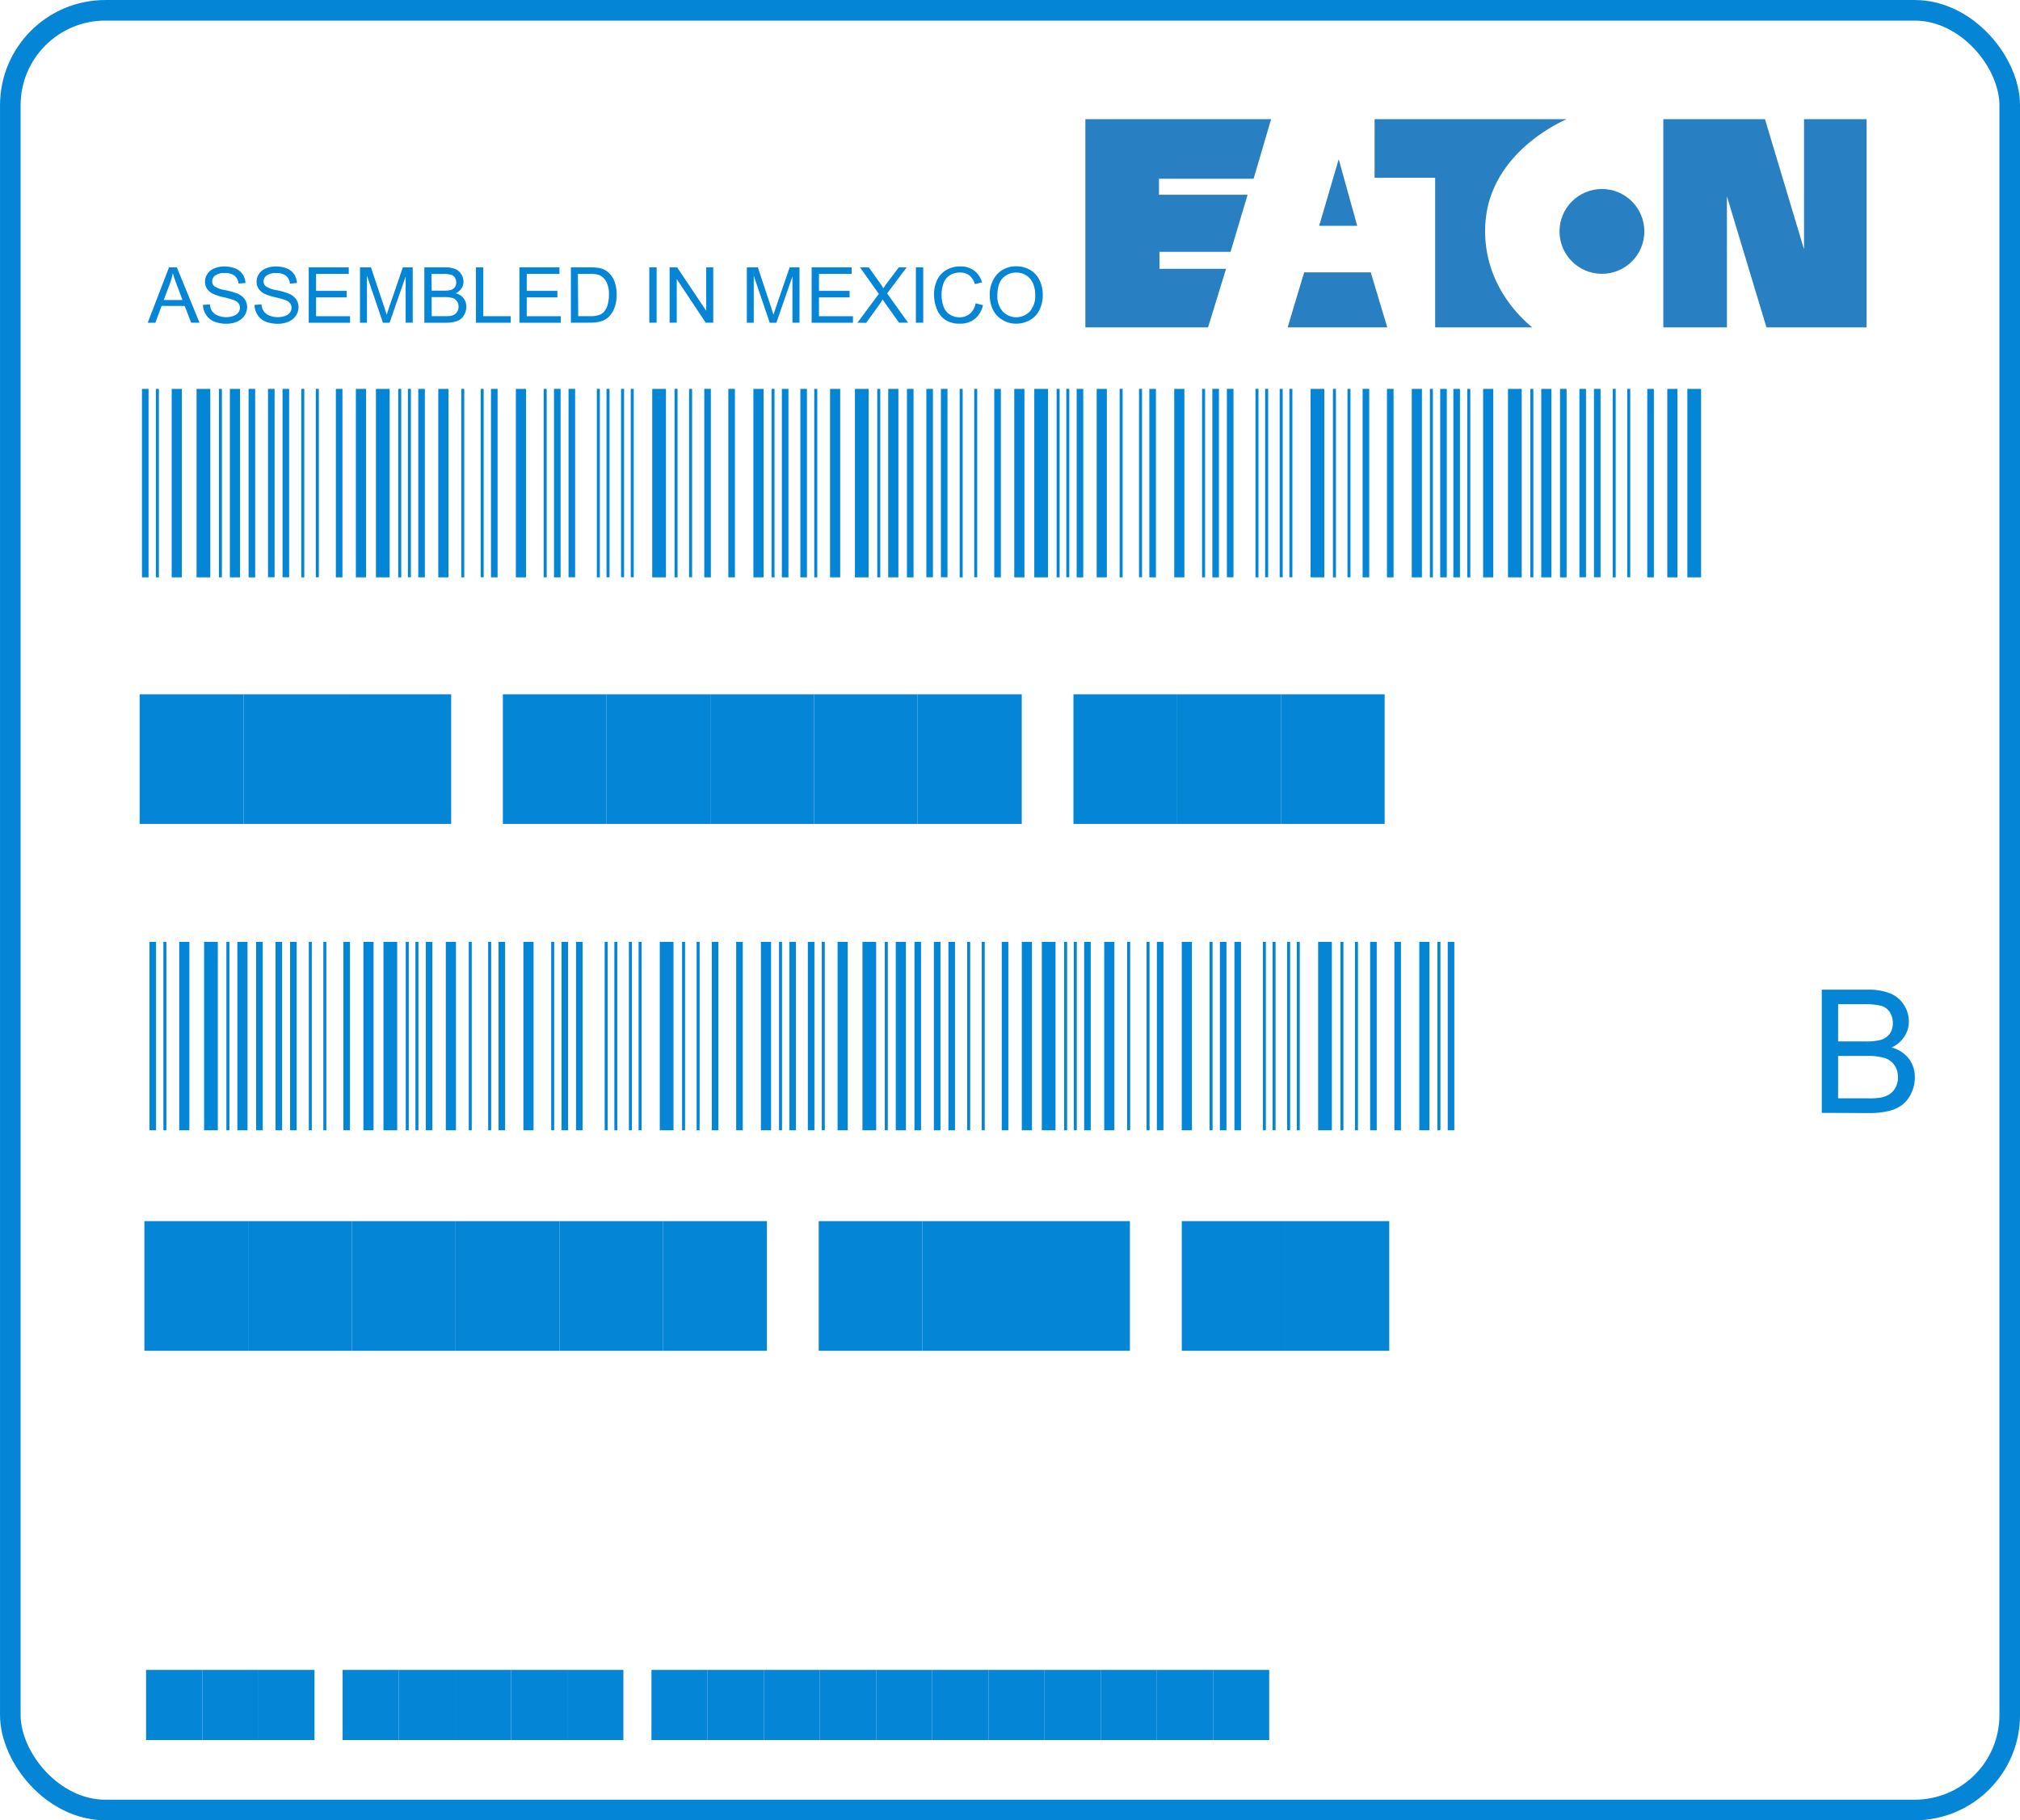 <svg id="Layer_1" data-name="Layer 1" xmlns="http://www.w3.org/2000/svg" viewBox="0 0 515.25 464.41"><defs><style>.cls-1,.cls-4,.cls-5,.cls-6,.cls-7{fill:none;stroke:#0485d6;stroke-miterlimit:10;}.cls-1{stroke-width:5.25px;}.cls-2{fill:#0485d6;}.cls-3{fill:#287fc2;}.cls-4{stroke-width:1.68px;}.cls-5{stroke-width:0.77px;}.cls-6{stroke-width:2.59px;}.cls-7{stroke-width:3.5px;}</style></defs><title>Eaton Tag</title><rect class="cls-1" x="2.63" y="2.63" width="510" height="459.16" rx="24.23" ry="24.23"/><path class="cls-2" d="M228,338V304.93H254.5V338Z" transform="translate(-192.38 -127.79)"/><path class="cls-2" d="M254.5,338V304.93H281V338Z" transform="translate(-192.38 -127.79)"/><path class="cls-2" d="M281,338V304.93h26.46V338Z" transform="translate(-192.38 -127.79)"/><path class="cls-2" d="M320.65,338V304.93h26.46V338Z" transform="translate(-192.38 -127.79)"/><path class="cls-2" d="M347.11,338V304.93h26.46V338Z" transform="translate(-192.38 -127.79)"/><path class="cls-2" d="M373.57,338V304.93H400V338Z" transform="translate(-192.38 -127.79)"/><path class="cls-2" d="M400,338V304.93h26.46V338Z" transform="translate(-192.38 -127.79)"/><path class="cls-2" d="M426.5,338V304.93H453V338Z" transform="translate(-192.38 -127.79)"/><path class="cls-2" d="M466.19,338V304.93h26.46V338Z" transform="translate(-192.38 -127.79)"/><path class="cls-2" d="M492.65,338V304.93h26.46V338Z" transform="translate(-192.38 -127.79)"/><path class="cls-2" d="M519.11,338V304.93h26.46V338Z" transform="translate(-192.38 -127.79)"/><path class="cls-2" d="M230.06,210.13,235.49,196h2l5.78,14.12h-2.13l-1.65-4.28H233.6L232,210.13Zm4.08-5.8h4.79l-1.47-3.91q-.67-1.78-1-2.93a18,18,0,0,1-.76,2.7Z" transform="translate(-192.38 -127.79)"/><path class="cls-2" d="M244.14,205.59l1.76-.15a3.89,3.89,0,0,0,.58,1.74,3.18,3.18,0,0,0,1.42,1.1,5.38,5.38,0,0,0,2.17.42,5.19,5.19,0,0,0,1.89-.32,2.62,2.62,0,0,0,1.22-.87,2,2,0,0,0,.4-1.21,1.84,1.84,0,0,0-.39-1.16,2.86,2.86,0,0,0-1.27-.83,24.79,24.79,0,0,0-2.51-.69,12.84,12.84,0,0,1-2.73-.88,3.82,3.82,0,0,1-1.51-1.31,3.22,3.22,0,0,1-.5-1.76,3.59,3.59,0,0,1,.61-2,3.76,3.76,0,0,1,1.77-1.41,6.73,6.73,0,0,1,2.59-.48,7.08,7.08,0,0,1,2.77.51,4,4,0,0,1,1.85,1.49A4.28,4.28,0,0,1,255,200l-1.79.13a2.89,2.89,0,0,0-1-2,3.81,3.81,0,0,0-2.46-.68,4,4,0,0,0-2.47.62,1.86,1.86,0,0,0-.78,1.5,1.61,1.61,0,0,0,.55,1.25,7.44,7.44,0,0,0,2.82,1,18.68,18.68,0,0,1,3.13.9,4.29,4.29,0,0,1,1.82,1.44,3.51,3.51,0,0,1,.59,2,3.84,3.84,0,0,1-.65,2.12,4.26,4.26,0,0,1-1.85,1.55,6.46,6.46,0,0,1-2.72.55,8.13,8.13,0,0,1-3.21-.56,4.5,4.5,0,0,1-2-1.68A4.77,4.77,0,0,1,244.14,205.59Z" transform="translate(-192.38 -127.79)"/><path class="cls-2" d="M257.3,205.59l1.76-.15a3.89,3.89,0,0,0,.58,1.74,3.18,3.18,0,0,0,1.42,1.1,5.38,5.38,0,0,0,2.17.42,5.19,5.19,0,0,0,1.89-.32,2.62,2.62,0,0,0,1.22-.87,2,2,0,0,0,.4-1.21,1.84,1.84,0,0,0-.39-1.16,2.86,2.86,0,0,0-1.27-.83,24.79,24.79,0,0,0-2.51-.69,12.84,12.84,0,0,1-2.73-.88,3.82,3.82,0,0,1-1.51-1.31,3.22,3.22,0,0,1-.5-1.76,3.59,3.59,0,0,1,.61-2,3.76,3.76,0,0,1,1.77-1.41,6.73,6.73,0,0,1,2.59-.48,7.08,7.08,0,0,1,2.77.51,4,4,0,0,1,1.85,1.49,4.28,4.28,0,0,1,.69,2.23l-1.79.13a2.89,2.89,0,0,0-1-2,3.81,3.81,0,0,0-2.46-.68,4,4,0,0,0-2.47.62,1.86,1.86,0,0,0-.78,1.5,1.61,1.61,0,0,0,.55,1.25,7.44,7.44,0,0,0,2.82,1,18.68,18.68,0,0,1,3.13.9,4.29,4.29,0,0,1,1.82,1.44,3.51,3.51,0,0,1,.59,2,3.84,3.84,0,0,1-.65,2.12,4.26,4.26,0,0,1-1.85,1.55,6.46,6.46,0,0,1-2.72.55,8.13,8.13,0,0,1-3.21-.56,4.5,4.5,0,0,1-2-1.68A4.77,4.77,0,0,1,257.3,205.59Z" transform="translate(-192.38 -127.79)"/><path class="cls-2" d="M271.13,210.13V196h10.21v1.67H273V202h7.81v1.66H273v4.81h8.67v1.67Z" transform="translate(-192.38 -127.79)"/><path class="cls-2" d="M284.2,210.13V196H287l3.34,10q.46,1.4.67,2.09.24-.77.75-2.26l3.38-9.83h2.51v14.12h-1.8V198.31l-4.1,11.82h-1.69l-4.08-12v12Z" transform="translate(-192.38 -127.79)"/><path class="cls-2" d="M300.62,210.13V196h5.3a6.56,6.56,0,0,1,2.6.43,3.35,3.35,0,0,1,1.53,1.32,3.48,3.48,0,0,1,.55,1.86,3.2,3.2,0,0,1-.49,1.71,3.51,3.51,0,0,1-1.48,1.29,3.69,3.69,0,0,1,2,1.28,3.43,3.43,0,0,1,.69,2.14,4.13,4.13,0,0,1-.42,1.85,3.57,3.57,0,0,1-1,1.31,4.33,4.33,0,0,1-1.55.7,9.42,9.42,0,0,1-2.28.24Zm1.87-8.19h3.05a6.81,6.81,0,0,0,1.78-.16,2,2,0,0,0,1.07-.7,2,2,0,0,0,.36-1.23,2.27,2.27,0,0,0-.34-1.24,1.71,1.71,0,0,0-1-.73,8.06,8.06,0,0,0-2.15-.2h-2.82Zm0,6.52H306a8,8,0,0,0,1.27-.07,3,3,0,0,0,1.08-.39,2,2,0,0,0,.71-.79,2.46,2.46,0,0,0,.28-1.19,2.35,2.35,0,0,0-.4-1.37,2.13,2.13,0,0,0-1.12-.82,7,7,0,0,0-2.07-.24h-3.27Z" transform="translate(-192.38 -127.79)"/><path class="cls-2" d="M313.78,210.13V196h1.87v12.46h7v1.67Z" transform="translate(-192.38 -127.79)"/><path class="cls-2" d="M324.87,210.13V196h10.21v1.67h-8.34V202h7.81v1.66h-7.81v4.81h8.67v1.67Z" transform="translate(-192.38 -127.79)"/><path class="cls-2" d="M338,210.13V196h4.87a11.81,11.81,0,0,1,2.51.2,4.79,4.79,0,0,1,2.07,1,5.74,5.74,0,0,1,1.67,2.41,9.48,9.48,0,0,1,.55,3.36,9.87,9.87,0,0,1-.38,2.85,6.92,6.92,0,0,1-1,2.06,5.1,5.1,0,0,1-1.29,1.28,5.24,5.24,0,0,1-1.69.71,9.62,9.62,0,0,1-2.27.24Zm1.87-1.67h3a7.32,7.32,0,0,0,2.19-.26,3.14,3.14,0,0,0,1.27-.73,4.46,4.46,0,0,0,1-1.79,8.74,8.74,0,0,0,.37-2.72,6.57,6.57,0,0,0-.73-3.41,3.67,3.67,0,0,0-1.77-1.59,7.32,7.32,0,0,0-2.42-.29h-3Z" transform="translate(-192.38 -127.79)"/><path class="cls-2" d="M358,210.13V196h1.87v14.12Z" transform="translate(-192.38 -127.79)"/><path class="cls-2" d="M363.18,210.13V196h1.92l7.42,11.09V196h1.79v14.12h-1.92L365,199v11.1Z" transform="translate(-192.38 -127.79)"/><path class="cls-2" d="M382.88,210.13V196h2.81L389,206q.46,1.4.67,2.09.24-.77.75-2.26l3.38-9.83h2.51v14.12h-1.8V198.31l-4.1,11.82h-1.69l-4.08-12v12Z" transform="translate(-192.38 -127.79)"/><path class="cls-2" d="M399.41,210.13V196h10.21v1.67h-8.34V202h7.81v1.66h-7.81v4.81h8.67v1.67Z" transform="translate(-192.38 -127.79)"/><path class="cls-2" d="M411.09,210.13l5.46-7.36L411.74,196H414l2.56,3.62a20.49,20.49,0,0,1,1.14,1.73,18.32,18.32,0,0,1,1.12-1.61l2.84-3.75h2l-5,6.66,5.35,7.47h-2.31l-3.55-5q-.3-.43-.62-.94-.47.77-.67,1.06l-3.55,4.92Z" transform="translate(-192.38 -127.79)"/><path class="cls-2" d="M426,210.13V196h1.87v14.12Z" transform="translate(-192.38 -127.79)"/><path class="cls-2" d="M441.25,205.18l1.87.47a6.29,6.29,0,0,1-2.11,3.51,5.83,5.83,0,0,1-3.73,1.21,6.7,6.7,0,0,1-3.71-.93,5.8,5.8,0,0,1-2.18-2.69,9.6,9.6,0,0,1-.75-3.79,8.32,8.32,0,0,1,.84-3.85,5.77,5.77,0,0,1,2.4-2.5,7,7,0,0,1,3.42-.85,5.79,5.79,0,0,1,3.57,1.08,5.6,5.6,0,0,1,2,3l-1.84.43a4.36,4.36,0,0,0-1.43-2.24,3.8,3.8,0,0,0-2.35-.7,4.57,4.57,0,0,0-2.72.78,4.12,4.12,0,0,0-1.54,2.1,8.45,8.45,0,0,0-.44,2.71,8.63,8.63,0,0,0,.53,3.15,3.91,3.91,0,0,0,1.63,2,4.58,4.58,0,0,0,2.4.67,4,4,0,0,0,2.66-.91A4.63,4.63,0,0,0,441.25,205.18Z" transform="translate(-192.38 -127.79)"/><path class="cls-2" d="M444.85,203.25a7.67,7.67,0,0,1,1.89-5.51,6.42,6.42,0,0,1,4.88-2,6.76,6.76,0,0,1,3.53.93,6.11,6.11,0,0,1,2.39,2.61,8.47,8.47,0,0,1,.82,3.79,8.32,8.32,0,0,1-.87,3.84A5.92,5.92,0,0,1,455,209.5a7,7,0,0,1-3.43.87,6.68,6.68,0,0,1-3.56-1,6.2,6.2,0,0,1-2.38-2.63A8,8,0,0,1,444.85,203.25Zm1.93,0a5.66,5.66,0,0,0,1.37,4,4.79,4.79,0,0,0,6.92,0,6,6,0,0,0,1.36-4.21,7.23,7.23,0,0,0-.58-3,4.48,4.48,0,0,0-1.71-2,4.63,4.63,0,0,0-2.52-.71,4.78,4.78,0,0,0-3.42,1.36Q446.78,200.09,446.78,203.28Z" transform="translate(-192.38 -127.79)"/><polygon class="cls-3" points="276.85 30.41 324.23 30.41 319.76 45.6 295.62 45.6 295.62 49.69 318.23 49.69 313.88 64.25 295.75 64.25 295.75 68.59 312.73 68.59 308.14 83.53 276.85 83.53 276.85 30.41"/><polygon class="cls-3" points="341.47 40.62 336.49 57.61 346.19 57.61 341.47 40.62"/><polygon class="cls-3" points="332.66 69.48 349.64 69.48 353.86 83.53 328.44 83.53 332.66 69.48"/><path class="cls-3" d="M592,158.2H543v14.94h15.45v38.18h24.78c-2.46-2-9.79-8.62-11.62-19.54a29.44,29.44,0,0,1,.26-11.24C575.2,166,589.7,159.22,592,158.2Z" transform="translate(-192.38 -127.79)"/><circle class="cls-3" cx="408.61" cy="59.04" r="10.82"/><polygon class="cls-3" points="424.27 30.41 424.27 83.53 440.49 83.53 440.49 50.07 450.58 83.53 476.12 83.53 476.12 30.41 460.16 30.41 460.16 63.61 450.2 30.41 424.27 30.41"/><line class="cls-4" x1="37.05" y1="147.3" x2="37.05" y2="99.22"/><line class="cls-5" x1="40.14" y1="147.3" x2="40.14" y2="99.22"/><line class="cls-6" x1="45.09" y1="147.3" x2="45.09" y2="99.22"/><line class="cls-7" x1="51.89" y1="147.3" x2="51.89" y2="99.22"/><line class="cls-5" x1="56.22" y1="147.3" x2="56.22" y2="99.22"/><line class="cls-6" x1="59.93" y1="147.3" x2="59.93" y2="99.22"/><path class="cls-4" d="M256.63,275.09V227m4.95,48.07V227m3.71,48.07V227" transform="translate(-192.38 -127.79)"/><path class="cls-5" d="M269.61,275.09V227m3.71,48.07V227" transform="translate(-192.38 -127.79)"/><line class="cls-4" x1="86.51" y1="147.3" x2="86.51" y2="99.22"/><line class="cls-6" x1="92.07" y1="147.3" x2="92.07" y2="99.22"/><line class="cls-7" x1="97.64" y1="147.3" x2="97.64" y2="99.22"/><path class="cls-5" d="M294.34,275.09V227m2.47,48.07V227" transform="translate(-192.38 -127.79)"/><line class="cls-4" x1="107.53" y1="147.3" x2="107.53" y2="99.22"/><line class="cls-6" x1="113.09" y1="147.3" x2="113.09" y2="99.22"/><path class="cls-5" d="M310.42,275.09V227m4.95,48.07V227" transform="translate(-192.38 -127.79)"/><line class="cls-4" x1="126.08" y1="147.3" x2="126.08" y2="99.22"/><line class="cls-6" x1="132.88" y1="147.3" x2="132.88" y2="99.22"/><line class="cls-5" x1="139.06" y1="147.3" x2="139.06" y2="99.22"/><path class="cls-4" d="M334.53,275.09V227m3.71,48.07V227" transform="translate(-192.38 -127.79)"/><path class="cls-5" d="M345,275.09V227m2.47,48.07V227m3.71,48.07V227m2.47,48.07V227" transform="translate(-192.38 -127.79)"/><line class="cls-7" x1="168.12" y1="147.3" x2="168.12" y2="99.22"/><path class="cls-5" d="M364.82,275.09V227m3.71,48.07V227" transform="translate(-192.38 -127.79)"/><path class="cls-4" d="M372.86,275.09V227M379,275.09V227" transform="translate(-192.38 -127.79)"/><line class="cls-6" x1="193.47" y1="147.3" x2="193.47" y2="99.22"/><line class="cls-5" x1="197.18" y1="147.3" x2="197.18" y2="99.22"/><line class="cls-4" x1="200.27" y1="147.3" x2="200.27" y2="99.22"/><line class="cls-4" x1="204.99" y1="147.3" x2="204.99" y2="99.22"/><line class="cls-5" x1="208.08" y1="147.3" x2="208.08" y2="99.22"/><line class="cls-6" x1="213.02" y1="147.3" x2="213.02" y2="99.22"/><line class="cls-7" x1="219.82" y1="147.3" x2="219.82" y2="99.22"/><line class="cls-5" x1="224.15" y1="147.3" x2="224.15" y2="99.22"/><line class="cls-6" x1="227.86" y1="147.3" x2="227.86" y2="99.22"/><path class="cls-4" d="M424.56,275.09V227m4.95,48.07V227m3.71,48.07V227" transform="translate(-192.38 -127.79)"/><path class="cls-5" d="M437.55,275.09V227m3.71,48.07V227" transform="translate(-192.38 -127.79)"/><line class="cls-4" x1="254.45" y1="147.3" x2="254.45" y2="99.22"/><line class="cls-6" x1="260.01" y1="147.3" x2="260.01" y2="99.22"/><line class="cls-7" x1="265.57" y1="147.3" x2="265.57" y2="99.22"/><path class="cls-5" d="M462.28,275.09V227m2.47,48.07V227" transform="translate(-192.38 -127.79)"/><line class="cls-4" x1="275.47" y1="147.3" x2="275.47" y2="99.22"/><line class="cls-6" x1="281.03" y1="147.3" x2="281.03" y2="99.22"/><path class="cls-5" d="M478.35,275.09V227m4.95,48.07V227" transform="translate(-192.38 -127.79)"/><line class="cls-4" x1="294.01" y1="147.3" x2="294.01" y2="99.22"/><line class="cls-6" x1="300.81" y1="147.3" x2="300.81" y2="99.22"/><line class="cls-5" x1="307" y1="147.3" x2="307" y2="99.22"/><path class="cls-4" d="M502.46,275.09V227m3.71,48.07V227" transform="translate(-192.38 -127.79)"/><path class="cls-5" d="M513,275.09V227m2.47,48.07V227m3.71,48.07V227m2.47,48.07V227" transform="translate(-192.38 -127.79)"/><line class="cls-7" x1="336.05" y1="147.3" x2="336.05" y2="99.22"/><path class="cls-5" d="M532.76,275.09V227m3.71,48.07V227" transform="translate(-192.38 -127.79)"/><path class="cls-4" d="M540.79,275.09V227M547,275.09V227" transform="translate(-192.38 -127.79)"/><line class="cls-6" x1="361.4" y1="147.3" x2="361.4" y2="99.22"/><line class="cls-5" x1="365.11" y1="147.3" x2="365.11" y2="99.22"/><line class="cls-4" x1="368.2" y1="147.3" x2="368.2" y2="99.22"/><line class="cls-4" x1="371.56" y1="147.3" x2="371.56" y2="99.22"/><line class="cls-5" x1="374.65" y1="147.3" x2="374.65" y2="99.22"/><line class="cls-6" x1="379.6" y1="147.3" x2="379.6" y2="99.22"/><line class="cls-7" x1="386.4" y1="147.3" x2="386.4" y2="99.22"/><line class="cls-5" x1="390.73" y1="147.3" x2="390.73" y2="99.22"/><line class="cls-6" x1="394.43" y1="147.3" x2="394.43" y2="99.22"/><path class="cls-4" d="M591.14,275.09V227m4.95,48.07V227m3.71,48.07V227" transform="translate(-192.38 -127.79)"/><path class="cls-5" d="M604.12,275.09V227m3.71,48.07V227" transform="translate(-192.38 -127.79)"/><line class="cls-4" x1="421.02" y1="147.3" x2="421.02" y2="99.22"/><line class="cls-6" x1="426.58" y1="147.3" x2="426.58" y2="99.22"/><line class="cls-7" x1="432.15" y1="147.3" x2="432.15" y2="99.22"/><line class="cls-4" x1="38.97" y1="288.37" x2="38.97" y2="240.3"/><line class="cls-5" x1="42.06" y1="288.37" x2="42.06" y2="240.3"/><line class="cls-6" x1="47.01" y1="288.37" x2="47.01" y2="240.3"/><line class="cls-7" x1="53.81" y1="288.37" x2="53.81" y2="240.3"/><line class="cls-5" x1="58.13" y1="288.37" x2="58.13" y2="240.3"/><line class="cls-6" x1="61.84" y1="288.37" x2="61.84" y2="240.3"/><path class="cls-4" d="M258.55,416.16V368.09m4.95,48.07V368.09m3.71,48.07V368.09" transform="translate(-192.38 -127.79)"/><path class="cls-5" d="M271.53,416.16V368.09m3.71,48.07V368.09" transform="translate(-192.38 -127.79)"/><line class="cls-4" x1="88.43" y1="288.37" x2="88.43" y2="240.3"/><line class="cls-6" x1="93.99" y1="288.37" x2="93.99" y2="240.3"/><line class="cls-7" x1="99.56" y1="288.37" x2="99.56" y2="240.3"/><path class="cls-5" d="M296.26,416.16V368.09m2.47,48.07V368.09" transform="translate(-192.38 -127.79)"/><line class="cls-4" x1="109.45" y1="288.37" x2="109.45" y2="240.3"/><line class="cls-6" x1="115.01" y1="288.37" x2="115.01" y2="240.3"/><path class="cls-5" d="M312.33,416.16V368.09m4.95,48.07V368.09" transform="translate(-192.38 -127.79)"/><line class="cls-4" x1="128" y1="288.37" x2="128" y2="240.3"/><line class="cls-6" x1="134.8" y1="288.37" x2="134.8" y2="240.3"/><line class="cls-5" x1="140.98" y1="288.37" x2="140.98" y2="240.3"/><path class="cls-4" d="M336.44,416.16V368.09m3.71,48.07V368.09" transform="translate(-192.38 -127.79)"/><path class="cls-5" d="M347,416.16V368.09m2.47,48.07V368.09m3.71,48.07V368.09m2.47,48.07V368.09" transform="translate(-192.38 -127.79)"/><line class="cls-7" x1="170.04" y1="288.37" x2="170.04" y2="240.3"/><path class="cls-5" d="M366.74,416.16V368.09m3.71,48.07V368.09" transform="translate(-192.38 -127.79)"/><path class="cls-4" d="M374.78,416.16V368.09M381,416.16V368.09" transform="translate(-192.38 -127.79)"/><line class="cls-6" x1="195.38" y1="288.37" x2="195.38" y2="240.3"/><line class="cls-5" x1="199.09" y1="288.37" x2="199.09" y2="240.3"/><line class="cls-4" x1="202.18" y1="288.37" x2="202.18" y2="240.3"/><line class="cls-4" x1="206.9" y1="288.37" x2="206.9" y2="240.3"/><line class="cls-5" x1="210" y1="288.37" x2="210" y2="240.3"/><line class="cls-6" x1="214.94" y1="288.37" x2="214.94" y2="240.3"/><line class="cls-7" x1="221.74" y1="288.37" x2="221.74" y2="240.3"/><line class="cls-5" x1="226.07" y1="288.37" x2="226.07" y2="240.3"/><line class="cls-6" x1="229.78" y1="288.37" x2="229.78" y2="240.3"/><path class="cls-4" d="M426.48,416.16V368.09m4.95,48.07V368.09m3.71,48.07V368.09" transform="translate(-192.38 -127.79)"/><path class="cls-5" d="M439.47,416.16V368.09m3.71,48.07V368.09" transform="translate(-192.38 -127.79)"/><line class="cls-4" x1="256.36" y1="288.37" x2="256.36" y2="240.3"/><line class="cls-6" x1="261.93" y1="288.37" x2="261.93" y2="240.3"/><line class="cls-7" x1="267.49" y1="288.37" x2="267.49" y2="240.3"/><path class="cls-5" d="M464.19,416.16V368.09m2.47,48.07V368.09" transform="translate(-192.38 -127.79)"/><line class="cls-4" x1="277.38" y1="288.37" x2="277.38" y2="240.3"/><line class="cls-6" x1="282.95" y1="288.37" x2="282.95" y2="240.3"/><path class="cls-5" d="M480.27,416.16V368.09m4.95,48.07V368.09" transform="translate(-192.38 -127.79)"/><line class="cls-4" x1="295.93" y1="288.37" x2="295.93" y2="240.3"/><line class="cls-6" x1="302.73" y1="288.37" x2="302.73" y2="240.3"/><line class="cls-5" x1="308.91" y1="288.37" x2="308.91" y2="240.3"/><path class="cls-4" d="M504.38,416.16V368.09m3.71,48.07V368.09" transform="translate(-192.38 -127.79)"/><path class="cls-5" d="M514.89,416.16V368.09m2.47,48.07V368.09m3.71,48.07V368.09m2.47,48.07V368.09" transform="translate(-192.38 -127.79)"/><line class="cls-7" x1="337.97" y1="288.37" x2="337.97" y2="240.3"/><path class="cls-5" d="M534.67,416.16V368.09m3.71,48.07V368.09" transform="translate(-192.38 -127.79)"/><path class="cls-4" d="M542.71,416.16V368.09m6.18,48.07V368.09" transform="translate(-192.38 -127.79)"/><line class="cls-6" x1="363.32" y1="288.37" x2="363.32" y2="240.3"/><line class="cls-5" x1="367.03" y1="288.37" x2="367.03" y2="240.3"/><line class="cls-4" x1="370.12" y1="288.37" x2="370.12" y2="240.3"/><path class="cls-2" d="M229.21,472.42V439.34h26.46v33.08Z" transform="translate(-192.38 -127.79)"/><path class="cls-2" d="M255.67,472.42V439.34h26.46v33.08Z" transform="translate(-192.38 -127.79)"/><path class="cls-2" d="M282.13,472.42V439.34h26.46v33.08Z" transform="translate(-192.38 -127.79)"/><path class="cls-2" d="M308.59,472.42V439.34h26.46v33.08Z" transform="translate(-192.38 -127.79)"/><path class="cls-2" d="M335.06,472.42V439.34h26.46v33.08Z" transform="translate(-192.38 -127.79)"/><path class="cls-2" d="M361.52,472.42V439.34H388v33.08Z" transform="translate(-192.38 -127.79)"/><path class="cls-2" d="M401.21,472.42V439.34h26.46v33.08Z" transform="translate(-192.38 -127.79)"/><path class="cls-2" d="M427.67,472.42V439.34h26.46v33.08Z" transform="translate(-192.38 -127.79)"/><path class="cls-2" d="M454.13,472.42V439.34h26.46v33.08Z" transform="translate(-192.38 -127.79)"/><path class="cls-2" d="M493.82,472.42V439.34h26.46v33.08Z" transform="translate(-192.38 -127.79)"/><path class="cls-2" d="M520.28,472.42V439.34h26.46v33.08Z" transform="translate(-192.38 -127.79)"/><path class="cls-2" d="M657.07,411.72V380.29h11.79a14.61,14.61,0,0,1,5.78,1,7.44,7.44,0,0,1,3.41,2.94,7.75,7.75,0,0,1,1.23,4.15,7.12,7.12,0,0,1-1.09,3.79,7.8,7.8,0,0,1-3.3,2.87,8.22,8.22,0,0,1,4.38,2.85,7.64,7.64,0,0,1,1.53,4.76,9.18,9.18,0,0,1-.93,4.11,8,8,0,0,1-2.3,2.93,9.61,9.61,0,0,1-3.44,1.55,20.92,20.92,0,0,1-5.07.53Zm4.16-18.23H668a15.17,15.17,0,0,0,4-.36,4.41,4.41,0,0,0,2.39-1.57,4.51,4.51,0,0,0,.8-2.74,5.06,5.06,0,0,0-.75-2.76,3.8,3.8,0,0,0-2.14-1.63,17.91,17.91,0,0,0-4.78-.44h-6.28Zm0,14.52h7.83a18.05,18.05,0,0,0,2.83-.15,6.78,6.78,0,0,0,2.4-.86,4.56,4.56,0,0,0,1.59-1.75,5.47,5.47,0,0,0,.62-2.65,5.23,5.23,0,0,0-.9-3.06,4.75,4.75,0,0,0-2.5-1.82,15.48,15.48,0,0,0-4.6-.53h-7.27Z" transform="translate(-192.38 -127.79)"/><path class="cls-2" d="M229.64,571.74V553.84H244v17.91Z" transform="translate(-192.38 -127.79)"/><path class="cls-2" d="M244,571.74V553.84h14.32v17.91Z" transform="translate(-192.38 -127.79)"/><path class="cls-2" d="M258.28,571.74V553.84h14.32v17.91Z" transform="translate(-192.38 -127.79)"/><path class="cls-2" d="M279.77,571.74V553.84H294.1v17.91Z" transform="translate(-192.38 -127.79)"/><path class="cls-2" d="M294.1,571.74V553.84h14.32v17.91Z" transform="translate(-192.38 -127.79)"/><path class="cls-2" d="M308.42,571.74V553.84h14.32v17.91Z" transform="translate(-192.38 -127.79)"/><path class="cls-2" d="M322.74,571.74V553.84h14.32v17.91Z" transform="translate(-192.38 -127.79)"/><path class="cls-2" d="M337.07,571.74V553.84h14.32v17.91Z" transform="translate(-192.38 -127.79)"/><path class="cls-2" d="M358.55,571.74V553.84h14.32v17.91Z" transform="translate(-192.38 -127.79)"/><path class="cls-2" d="M372.88,571.74V553.84H387.2v17.91Z" transform="translate(-192.38 -127.79)"/><path class="cls-2" d="M387.2,571.74V553.84h14.32v17.91Z" transform="translate(-192.38 -127.79)"/><path class="cls-2" d="M401.53,571.74V553.84h14.32v17.91Z" transform="translate(-192.38 -127.79)"/><path class="cls-2" d="M415.85,571.74V553.84h14.32v17.91Z" transform="translate(-192.38 -127.79)"/><path class="cls-2" d="M430.18,571.74V553.84H444.5v17.91Z" transform="translate(-192.38 -127.79)"/><path class="cls-2" d="M444.5,571.74V553.84h14.32v17.91Z" transform="translate(-192.38 -127.79)"/><path class="cls-2" d="M458.82,571.74V553.84h14.32v17.91Z" transform="translate(-192.38 -127.79)"/><path class="cls-2" d="M473.15,571.74V553.84h14.32v17.91Z" transform="translate(-192.38 -127.79)"/><path class="cls-2" d="M487.47,571.74V553.84H501.8v17.91Z" transform="translate(-192.38 -127.79)"/><path class="cls-2" d="M501.8,571.74V553.84h14.32v17.91Z" transform="translate(-192.38 -127.79)"/></svg>